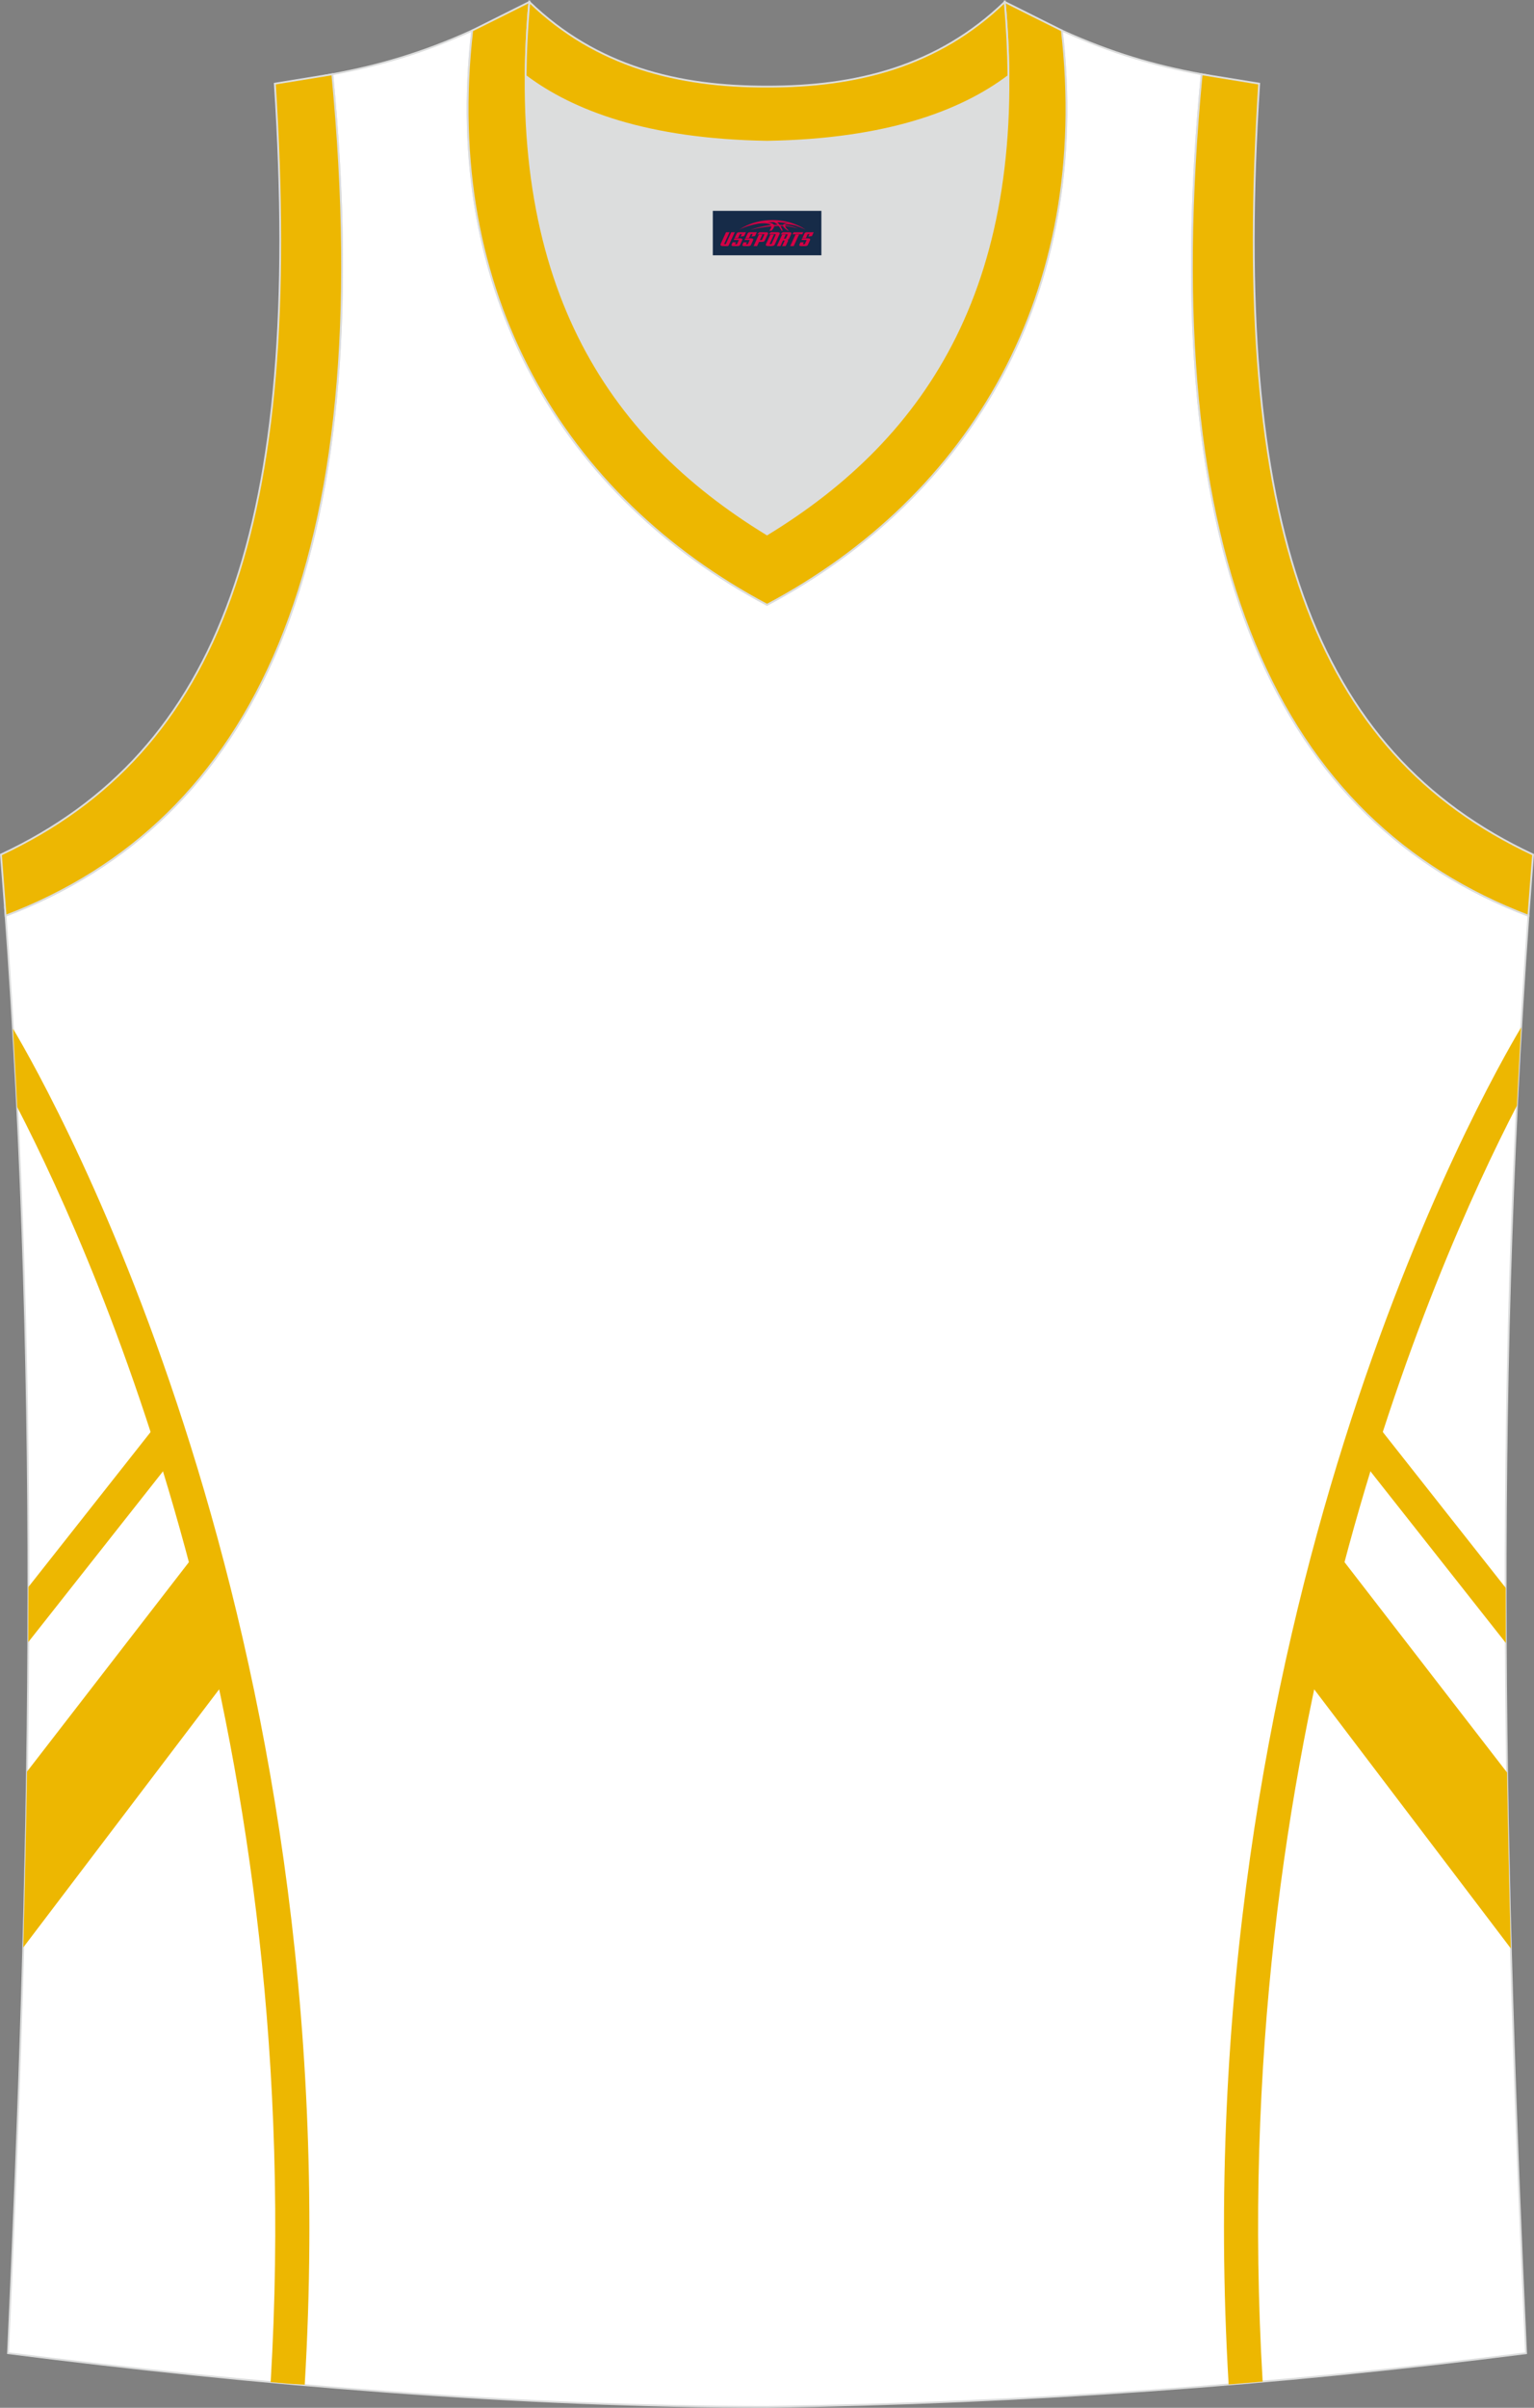 <?xml version="1.0" encoding="utf-8"?>
<!-- Generator: Adobe Illustrator 22.0.0, SVG Export Plug-In . SVG Version: 6.00 Build 0)  -->
<svg xmlns="http://www.w3.org/2000/svg" xmlns:xlink="http://www.w3.org/1999/xlink" version="1.1" id="图层_1" x="0px" y="0px" width="339.14px" height="532.13px" viewBox="0 0 339.14 532.13" enable-background="new 0 0 339.14 532.13" xml:space="preserve">
<rect x="0" y="0" width="339.14" height="532.13" fill="#808080" stroke="none"/>
<g>
	<path fill="#FFFFFF" stroke="#DCDDDD" stroke-width="0.4" stroke-miterlimit="22.926" d="M169.55,531.93c0.02,0,0.03,0,0.05,0   H169.55L169.55,531.93L169.55,531.93z M169.6,531.93c57.41-0.83,113.01-4.88,167.79-11.86c-4.79-104.03-7.35-208.91,0.52-317.69   h-0.01c-54.56-20.79-82.7-77.29-72.23-185.96h0.02c-10.65-2-19.75-4.62-30.94-9.67c6.7,58.04-20.2,103-65.18,126.92   C124.6,109.74,97.69,64.78,104.39,6.75c-11.19,5.04-20.28,7.66-30.94,9.67h0.02C83.95,125.09,55.81,181.58,1.25,202.38l-0.16-2.08   c8.06,109.52,5.5,215.07,0.68,319.76C56.1,526.99,114.86,531.93,169.6,531.93z"/>
	<g>
		<path fill="#EDB701" d="M335.37,244.33c-19.09,36.88-64.55,140.9-56.22,282.01c-2.5,0.22-5.01,0.43-7.52,0.64    c-10.06-169.42,56.64-286.49,64.67-299.93C335.96,232.82,335.65,238.58,335.37,244.33z"/>
		<path fill="#EDB701" d="M304.5,314.95l28.38,35.97c0,4.07,0.01,8.13,0.03,12.19l-34.31-43.49L304.5,314.95z"/>
		<path fill="#EDB701" d="M294.58,341.79l38.61,49.96c0.2,12.98,0.48,25.94,0.83,38.87l-47.49-62.56L294.58,341.79z"/>
		<path fill="#EDB701" d="M2.87,227.33c8.76,14.73,74.5,131.39,64.5,299.69l-3.75-0.22c-1.26-0.11-2.52-0.23-3.78-0.34    C68.19,385.69,22.99,281.82,3.8,244.65C3.52,238.89,3.21,233.12,2.87,227.33z"/>
		<path fill="#EDB701" d="M40.41,319.62l-34.16,43.3c0.02-4.06,0.03-8.12,0.03-12.19l28.22-35.77L40.41,319.62z"/>
		<path fill="#EDB701" d="M44.43,341.79L5.97,391.54c-0.2,12.98-0.48,25.94-0.83,38.86l47.33-62.35L44.43,341.79z"/>
	</g>
	<path fill="#DCDDDD" stroke="#DCDDDD" stroke-width="0.216" stroke-miterlimit="22.926" d="M169.58,31.33   c26.46-0.42,42.94-6.71,53.32-14.5c0.02-0.06,0.03-0.12,0.05-0.17c0.48,51.69-21.13,81.77-53.37,101.45   c-32.24-19.68-53.84-49.76-53.37-101.45c0.02,0.06,0.03,0.12,0.05,0.17C126.63,24.62,143.11,30.91,169.58,31.33z"/>
	<path fill="#EDB702" stroke="#DCDDDD" stroke-width="0.4" stroke-miterlimit="22.926" d="M1.24,202.38   c54.56-20.79,82.7-77.29,72.23-185.96l-12.71,2.07c6.3,97.73-12.02,147.62-60.55,170.38L1.24,202.38z"/>
	<path fill="#EDB700" stroke="#DCDDDD" stroke-width="0.4" stroke-miterlimit="22.926" d="M117.03,0.43   c-5.53,61.77,17.08,96.01,52.55,117.67c35.47-21.65,58.08-55.89,52.55-117.67l12.63,6.31c6.7,58.04-20.2,103-65.18,126.92   C124.61,109.73,97.7,64.77,104.4,6.74L117.03,0.43z"/>
	<path fill="#EDB702" stroke="#DCDDDD" stroke-width="0.4" stroke-miterlimit="22.926" d="M337.9,202.38   c-54.56-20.79-82.7-77.29-72.23-185.96l12.71,2.07c-6.3,97.73,12.02,147.62,60.55,170.38L337.9,202.38L337.9,202.38L337.9,202.38z"/>
	<path fill="#EDB700" stroke="#DCDDDD" stroke-width="0.4" stroke-miterlimit="22.926" d="M117.03,0.43   c14.82,14.31,32.94,18.76,52.55,18.71c19.61,0.05,37.72-4.4,52.55-18.71c0.5,5.63,0.77,11.02,0.82,16.2   c-0.02,0.06-0.04,0.13-0.05,0.19c-10.38,7.8-26.85,14.08-53.32,14.5c-26.47-0.42-42.94-6.71-53.32-14.5   c-0.02-0.06-0.04-0.13-0.05-0.19C116.26,11.45,116.52,6.06,117.03,0.43z"/>
	
</g>
<g id="tag_logo">
	<rect y="46.6" fill="#162B48" width="24" height="9.818" x="157.59"/>
	<g>
		<path fill="#D30044" d="M173.55,49.79l0.005-0.011c0.131-0.311,1.085-0.262,2.351,0.071c0.715,0.24,1.44,0.54,2.193,0.9    c-0.218-0.147-0.447-0.289-0.682-0.42l0.011,0.005l-0.011-0.005c-1.478-0.845-3.218-1.418-5.1-1.62    c-1.282-0.115-1.658-0.082-2.411-0.055c-2.449,0.142-4.68,0.905-6.458,2.095c1.26-0.638,2.722-1.075,4.195-1.336    c1.467-0.18,2.476-0.033,2.771,0.344c-1.691,0.175-3.469,0.633-4.555,1.075c1.156-0.338,2.967-0.665,4.647-0.813    c0.016,0.251-0.115,0.567-0.415,0.96h0.475c0.376-0.382,0.584-0.725,0.595-1.004c0.333-0.022,0.66-0.033,0.971-0.033    C172.38,50.23,172.59,50.58,172.79,50.97h0.262c-0.125-0.344-0.295-0.687-0.518-1.036c0.207,0,0.393,0.005,0.567,0.011    c0.104,0.267,0.496,0.66,1.058,1.025h0.245c-0.442-0.365-0.753-0.753-0.835-1.004c1.047,0.065,1.696,0.224,2.885,0.513    C175.37,50.05,174.63,49.88,173.55,49.79z M171.11,49.7c-0.164-0.295-0.655-0.485-1.402-0.551    c0.464-0.033,0.922-0.055,1.364-0.055c0.311,0.147,0.589,0.344,0.84,0.589C171.65,49.68,171.38,49.69,171.11,49.7z M173.09,49.75c-0.224-0.016-0.458-0.027-0.715-0.044c-0.147-0.202-0.311-0.398-0.502-0.6c0.082,0,0.164,0.005,0.24,0.011    c0.72,0.033,1.429,0.125,2.138,0.273C173.58,49.35,173.2,49.51,173.09,49.75z"/>
		<path fill="#D30044" d="M160.51,51.33L159.34,53.88C159.16,54.25,159.43,54.39,159.91,54.39l0.873,0.005    c0.115,0,0.251-0.049,0.327-0.175l1.342-2.891H161.67L160.45,53.96H160.28c-0.147,0-0.185-0.033-0.147-0.125l1.156-2.504H160.51L160.51,51.33z M162.37,52.68h1.271c0.36,0,0.584,0.125,0.442,0.425L163.61,54.14C163.51,54.36,163.24,54.39,163.01,54.39H162.09c-0.267,0-0.442-0.136-0.349-0.333l0.235-0.513h0.742L162.54,53.92C162.52,53.97,162.56,53.98,162.62,53.98h0.18    c0.082,0,0.125-0.016,0.147-0.071l0.376-0.813c0.011-0.022,0.011-0.044-0.055-0.044H162.2L162.37,52.68L162.37,52.68z M163.19,52.61h-0.78l0.475-1.025c0.098-0.218,0.338-0.256,0.578-0.256H164.91L164.52,52.17L163.74,52.29l0.262-0.562H163.71c-0.082,0-0.12,0.016-0.147,0.071L163.19,52.61L163.19,52.61z M164.78,52.68L164.61,53.05h1.069c0.06,0,0.06,0.016,0.049,0.044    L165.35,53.91C165.33,53.96,165.29,53.98,165.21,53.98H165.03c-0.055,0-0.104-0.011-0.082-0.06l0.175-0.376H164.38L164.15,54.06C164.05,54.25,164.23,54.39,164.5,54.39h0.916c0.24,0,0.502-0.033,0.605-0.251l0.475-1.031c0.142-0.3-0.082-0.425-0.442-0.425H164.78L164.78,52.68z M165.59,52.61l0.371-0.818c0.022-0.055,0.06-0.071,0.147-0.071h0.295L166.14,52.28l0.791-0.115l0.387-0.845H165.87c-0.24,0-0.48,0.038-0.578,0.256L164.82,52.61L165.59,52.61L165.59,52.61z M167.99,53.07h0.278c0.087,0,0.153-0.022,0.202-0.115    l0.496-1.075c0.033-0.076-0.011-0.12-0.125-0.12H167.44l0.431-0.431h1.522c0.355,0,0.485,0.153,0.393,0.355l-0.676,1.445    c-0.06,0.125-0.175,0.333-0.644,0.327l-0.649-0.005L167.38,54.39H166.6l1.178-2.558h0.785L167.99,53.07L167.99,53.07z     M170.58,53.88c-0.022,0.049-0.06,0.076-0.142,0.076h-0.191c-0.082,0-0.109-0.027-0.082-0.076l0.944-2.051h-0.785l-0.987,2.138    c-0.125,0.273,0.115,0.415,0.453,0.415h0.72c0.327,0,0.649-0.071,0.769-0.322l1.085-2.384c0.093-0.202-0.06-0.355-0.415-0.355    h-1.533l-0.431,0.431h1.38c0.115,0,0.164,0.033,0.131,0.104L170.58,53.88L170.58,53.88z M173.3,52.75h0.278    c0.087,0,0.158-0.022,0.202-0.115l0.344-0.753c0.033-0.076-0.011-0.12-0.125-0.12h-1.402l0.425-0.431h1.527    c0.355,0,0.485,0.153,0.393,0.355l-0.529,1.124c-0.044,0.093-0.147,0.18-0.393,0.18c0.224,0.011,0.256,0.158,0.175,0.327    l-0.496,1.075h-0.785l0.54-1.167c0.022-0.055-0.005-0.087-0.104-0.087h-0.235L172.53,54.39h-0.785l1.178-2.558h0.785L173.3,52.75L173.3,52.75z M175.87,51.84L174.69,54.39h0.785l1.184-2.558H175.87L175.87,51.84z M177.38,51.77l0.202-0.431h-2.1l-0.295,0.431    H177.38L177.38,51.77z M177.36,52.68h1.271c0.36,0,0.584,0.125,0.442,0.425l-0.475,1.031c-0.104,0.218-0.371,0.251-0.605,0.251    h-0.916c-0.267,0-0.442-0.136-0.349-0.333l0.235-0.513h0.742L177.53,53.92c-0.022,0.049,0.022,0.06,0.082,0.06h0.18    c0.082,0,0.125-0.016,0.147-0.071l0.376-0.813c0.011-0.022,0.011-0.044-0.049-0.044h-1.069L177.36,52.68L177.36,52.68z     M178.17,52.61H177.39l0.475-1.025c0.098-0.218,0.338-0.256,0.578-0.256h1.451l-0.387,0.845l-0.791,0.115l0.262-0.562h-0.295    c-0.082,0-0.12,0.016-0.147,0.071L178.17,52.61z"/>
	</g>
</g>
</svg>